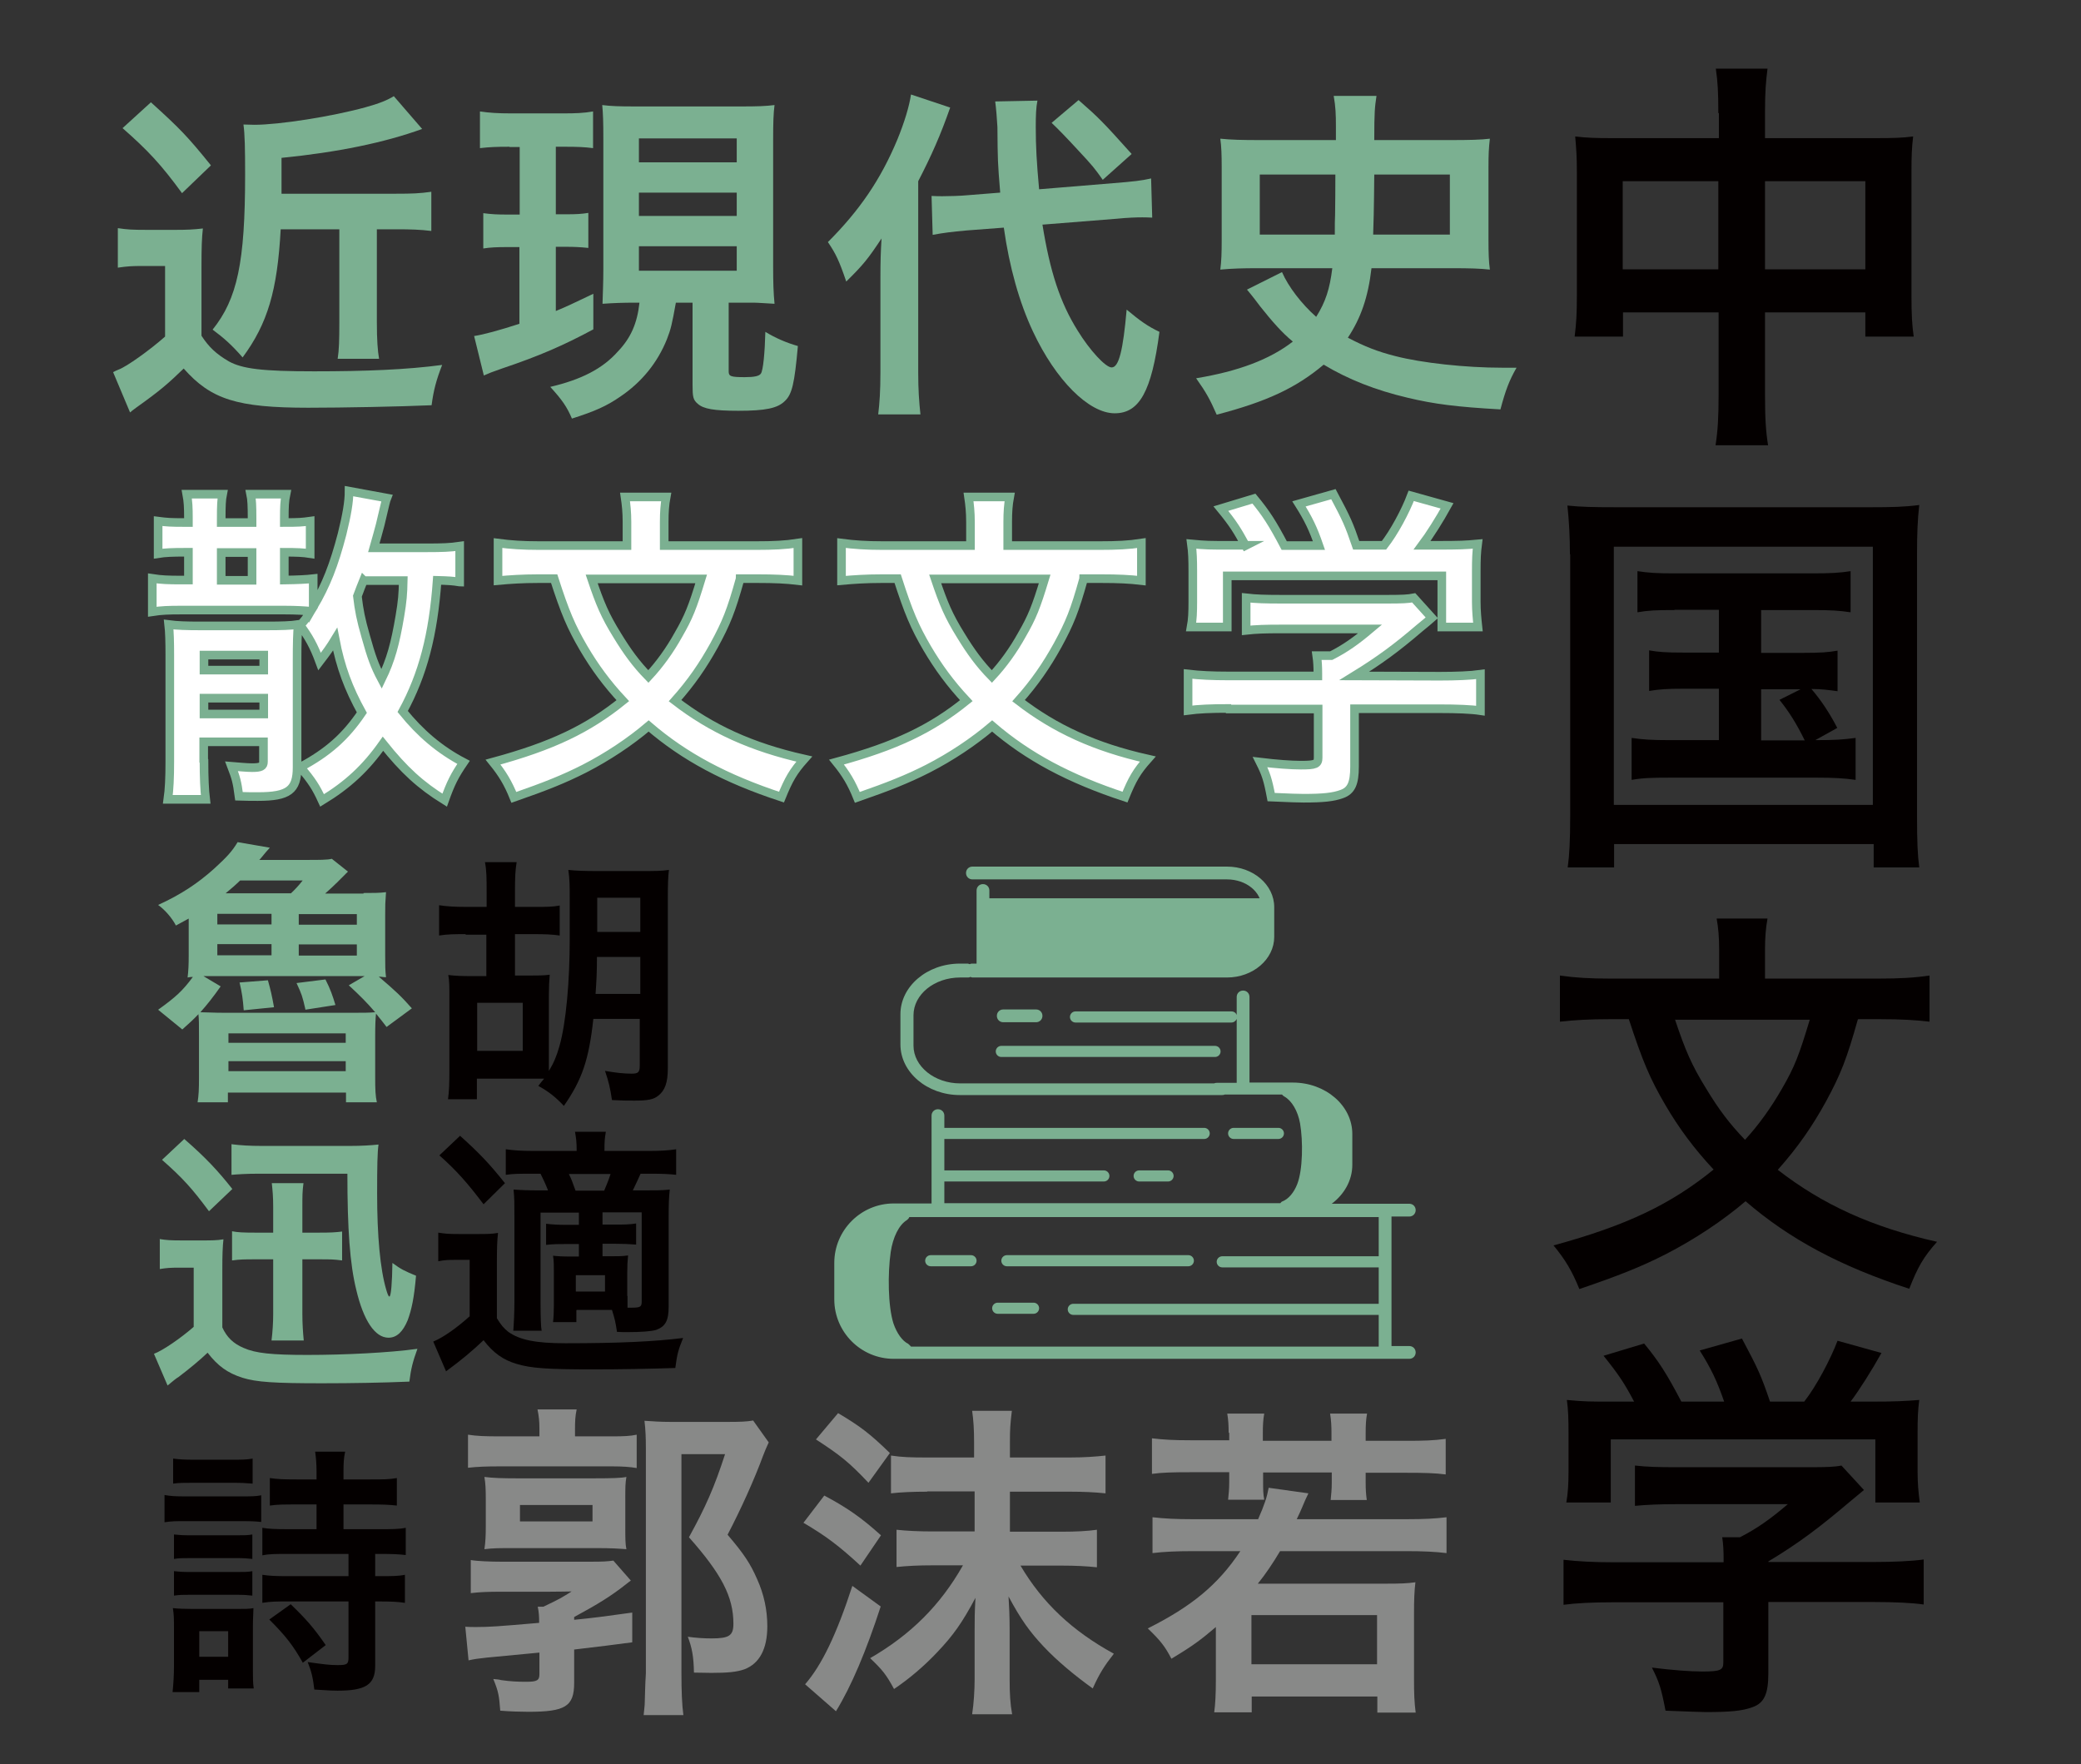 <?xml version="1.0" encoding="UTF-8"?>
<svg id="uuid-c9685f12-18b9-4a4f-9e36-f7a72088c28b" data-name="レイヤー 2" xmlns="http://www.w3.org/2000/svg" width="74.88" height="63.48" viewBox="0 0 74.88 63.48">
  <rect x="0" y="0" width="74.88" height="63.48" fill="#333333" stroke="none"/>
  <defs>
    <style>
      .uuid-b484c314-4c06-4941-8d28-bd75ecc567db {
        fill: none;
      }

      .uuid-b484c314-4c06-4941-8d28-bd75ecc567db, .uuid-9846d820-698c-4f7e-9376-90d054f29578, .uuid-e4aa44b8-e3aa-4200-87a5-0e31a106b239, .uuid-e255aa9e-6ac0-48a6-a1be-2cc5b4bdfcda {
        stroke-width: 0px;
      }

      .uuid-ae18e131-ebba-46fd-aaa2-44b07607107f {
        fill: #fff;
        stroke: #7bb091;
        stroke-miterlimit: 10;
        stroke-width: .31px;
      }

      .uuid-9846d820-698c-4f7e-9376-90d054f29578 {
        fill: #7bb091;
      }

      .uuid-e4aa44b8-e3aa-4200-87a5-0e31a106b239 {
        fill: #888988;
      }

      .uuid-e255aa9e-6ac0-48a6-a1be-2cc5b4bdfcda {
        fill: #040000;
      }
    </style>
  </defs>
  <g id="uuid-9846ff0b-bc5b-43a4-9103-01b4643fdc07" data-name="&amp;lt;レイヤー&amp;gt;">
    <g>
      <g>
        <path class="uuid-ae18e131-ebba-46fd-aaa2-44b07607107f" d="m16.53,20.94c-.23-.04-.41-.05-.8-.06-.14,1.96-.51,3.38-1.24,4.72.63.78,1.33,1.38,2.19,1.83-.32.47-.46.74-.68,1.36-.87-.54-1.46-1.08-2.22-2.03-.62.88-1.27,1.48-2.19,2.04-.22-.48-.36-.69-.78-1.2.99-.53,1.62-1.09,2.21-1.96-.48-.87-.77-1.64-.96-2.64-.17.28-.3.46-.56.8-.21-.57-.4-.9-.7-1.3.17-.19.22-.25.38-.51-.23-.02-.52-.04-.95-.04h-3.71c-.45,0-.72.01-1.04.06v-1.2c.32.05.57.06,1.04.06h.26v-1h-.15c-.41,0-.69.01-.94.05v-1.17c.31.04.45.05.94.05h.15v-.14c0-.41-.01-.61-.06-.88h1.29c-.04.2-.05.4-.05.88v.14h1.11v-.15c0-.43-.01-.68-.05-.87h1.27c-.05.24-.06.45-.06.87v.15c.52,0,.64-.01.93-.05v1.17c-.25-.04-.47-.05-.93-.05v1q.7-.01,1.04-.05v1.02c.47-.8.75-1.52,1.04-2.63.17-.69.25-1.15.25-1.54l1.36.25c-.04.1-.05.16-.24.96-.07.27-.12.44-.23.83h1.92c.53,0,.83-.01,1.17-.06v1.29Zm-9.19,6.44c0,.59.02,1.05.06,1.38h-1.36c.05-.35.07-.77.07-1.37v-3.81c0-.48-.01-.85-.04-1.11.3.04.67.05,1.1.05h2.47c.47,0,.82-.01,1.09-.05-.03.27-.04.7-.04,1.28v3.86c0,.82-.31,1.05-1.41,1.05-.22,0-.4,0-.68-.01-.07-.53-.11-.66-.27-1.08.25.02.56.05.74.05.32,0,.41-.05.41-.21v-.72h-2.15v.68Zm2.15-3.27v-.54h-2.15v.54h2.15Zm0,1.58v-.57h-2.15v.57h2.15Zm-1.53-4.81h1.11v-1h-1.11v1Zm5.12,0c-.09.22-.11.28-.22.57.06.51.12.82.3,1.45.2.72.32,1.06.57,1.53.33-.68.49-1.26.66-2.27.09-.53.11-.79.12-1.27h-1.42Z"/>
        <path class="uuid-ae18e131-ebba-46fd-aaa2-44b07607107f" d="m26.63,20.83c-.32,1.15-.5,1.59-.93,2.38-.41.74-.83,1.35-1.41,2,1.31,1.01,2.74,1.67,4.65,2.1-.4.45-.56.73-.82,1.37-2.01-.66-3.49-1.45-4.78-2.56-.67.57-1.48,1.11-2.32,1.54-.73.37-1.38.63-2.53,1.03-.21-.52-.41-.85-.75-1.27,2.14-.58,3.42-1.2,4.67-2.21-.57-.61-1.01-1.21-1.41-1.89-.45-.77-.67-1.29-1.06-2.5h-.57c-.57,0-1.01.03-1.45.07v-1.35c.46.06.88.09,1.48.09h3.16v-.85c0-.35-.03-.63-.07-.9h1.48c-.05.27-.07.54-.07.9v.85h3.31c.62,0,1.05-.02,1.5-.09v1.35c-.42-.05-.83-.07-1.45-.07h-.63Zm-5.34,0c.3.89.48,1.32.92,2.03.36.59.68,1.03,1.12,1.48.4-.43.77-.94,1.08-1.5.37-.64.51-.99.82-2.01h-3.93Z"/>
        <path class="uuid-ae18e131-ebba-46fd-aaa2-44b07607107f" d="m38.99,20.83c-.32,1.15-.5,1.59-.93,2.38-.41.74-.83,1.35-1.41,2,1.31,1.01,2.74,1.67,4.65,2.1-.4.45-.56.73-.82,1.37-2.01-.66-3.49-1.45-4.78-2.56-.67.57-1.48,1.11-2.32,1.54-.73.37-1.38.63-2.53,1.03-.21-.52-.41-.85-.75-1.27,2.14-.58,3.42-1.2,4.67-2.21-.57-.61-1.01-1.21-1.41-1.89-.45-.77-.67-1.29-1.06-2.5h-.57c-.57,0-1.01.03-1.45.07v-1.35c.46.06.88.09,1.48.09h3.16v-.85c0-.35-.03-.63-.07-.9h1.48c-.05.27-.07.54-.07.9v.85h3.31c.62,0,1.05-.02,1.5-.09v1.35c-.42-.05-.83-.07-1.45-.07h-.63Zm-5.34,0c.3.89.48,1.32.92,2.03.36.59.68,1.03,1.12,1.48.4-.43.77-.94,1.08-1.5.37-.64.51-.99.82-2.01h-3.93Z"/>
        <path class="uuid-ae18e131-ebba-46fd-aaa2-44b07607107f" d="m44.2,25.49c-.62,0-1.08.02-1.45.07v-1.31c.42.05.89.07,1.43.07h3.24v-.09c0-.24-.01-.43-.04-.64h.52c.51-.26.89-.53,1.4-.96h-3.26c-.49,0-.85.01-1.2.05v-1.17c.35.04.7.05,1.21.05h3.92c.46,0,.7-.01.9-.05l.65.72q-.17.15-.43.36c-.84.72-1.45,1.17-2.36,1.73h0s3.08.01,3.08.01c.57,0,1.11-.02,1.46-.07v1.31c-.33-.05-.84-.07-1.47-.07h-3.06v2.08c0,.61-.12.87-.46.99-.3.11-.67.15-1.37.15-.15,0-.53-.01-1.17-.04-.12-.64-.19-.84-.4-1.26.58.07,1.11.11,1.47.11.53,0,.62-.04.62-.27v-1.75h-3.22Zm.62-5.86c-.29-.53-.43-.77-.89-1.33l1.19-.36c.43.52.67.89,1.09,1.69h1.25c-.21-.61-.38-.96-.72-1.5l1.24-.35c.48.9.56,1.08.82,1.84h1c.36-.46.77-1.22.98-1.78l1.29.36c-.27.49-.63,1.06-.9,1.42h.54c.82,0,1.03-.01,1.46-.05-.04.31-.05.54-.05.99v1.1c0,.32.03.62.06.9h-1.3v-1.84h-7.72v1.84h-1.3c.05-.27.06-.54.06-.91v-1.09c0-.42-.01-.7-.05-.99.54.05.61.05,1.41.05h.56Z"/>
      </g>
      <g>
        <path class="uuid-e255aa9e-6ac0-48a6-a1be-2cc5b4bdfcda" d="m16.76,33.61c-.38,0-.65,0-.96.05v-1.09c.27.04.54.06.97.06h.74v-.51c0-.53,0-.79-.06-1.1h1.14c-.05.31-.06.55-.06,1.09v.52h.71c.43,0,.65,0,.9-.05v1.08c-.27-.04-.53-.05-.92-.05h-.69v1.49h.49c.31,0,.54,0,.76-.03-.02.22-.03.46-.03.75v2.26c0,.19,0,.23,0,.45.18-.29.28-.54.38-.89.24-.84.37-2.34.37-3.85v-1.41c0-.5,0-.73-.05-1.08.28.03.58.04,1.04.04h1.56c.5,0,.74,0,1.02-.04-.03.22-.04.52-.04,1.03v6.1c0,.52-.1.8-.34.99-.17.14-.38.18-.86.18-.25,0-.44,0-.81-.02-.06-.42-.12-.67-.25-1.05.4.07.69.1.96.1.25,0,.29-.06.29-.31v-1.66h-1.67c-.16,1.46-.4,2.18-1.06,3.13-.29-.31-.54-.51-.92-.72.1-.13.13-.17.21-.26-.2,0-.3,0-.52,0h-1.9v.74h-1.04c.04-.28.05-.56.05-1.07v-2.64c0-.3,0-.57-.04-.76.25.03.45.04.82.04h.55v-1.49h-.75Zm.41,4.2h1.64v-1.73h-1.64v1.73Zm4.31-3.38c0,.6-.02.88-.05,1.33h1.61v-1.33h-1.56Zm1.56-2.13h-1.55v1.23h1.55v-1.23Z"/>
        <path class="uuid-e255aa9e-6ac0-48a6-a1be-2cc5b4bdfcda" d="m15.77,44.35c.25.04.38.05.75.05h.69c.28,0,.49,0,.71-.04-.03.27-.04.54-.04,1.03v2.04c.15.25.25.36.41.49.41.29.98.41,2.06.41,1.91,0,3.2-.06,4.23-.19-.18.45-.21.56-.28,1.08-.92.03-1.96.05-2.98.05-1.62,0-2.22-.04-2.74-.2-.47-.14-.83-.39-1.18-.85-.4.38-.79.71-1.35,1.12l-.46-1.07c.36-.15.83-.48,1.31-.91v-2.03h-.49c-.25,0-.4,0-.64.05v-1.03Zm.79-3.48c.71.64,1.04.99,1.61,1.7l-.77.76c-.58-.77-.98-1.22-1.59-1.76l.75-.71Zm4.18,6.27v.43h-.84c.02-.18.03-.37.03-.62v-1.15c0-.28,0-.43-.03-.62.18.02.31.03.66.03h.27v-.45h-.42c-.3,0-.49,0-.76.03v-.76c.23.03.45.04.76.04h.42v-.44h-1.38v3.19q0,.86.04,1.06h-1.02c.02-.25.04-.67.04-1.06v-3.04c0-.51,0-.64-.03-.98.29.02.5.03.98.03h.26c-.09-.23-.17-.4-.27-.6h-.28c-.48,0-.7,0-.97.04v-.92c.27.04.56.06.99.06h1.56c0-.33-.02-.46-.06-.69h1.11c-.04.25-.05.32-.05.69h1.61c.44,0,.71-.02.97-.06v.92c-.25-.03-.53-.04-.91-.04h-.37q-.11.25-.28.6h.41c.42,0,.66,0,.92-.03-.03.28-.04.5-.04,1v3.22c0,.5-.12.71-.45.83-.17.05-.52.08-1.06.08-.06,0-.19,0-.35-.01-.05-.35-.08-.47-.18-.79h-1.26Zm1-4.3c.07-.17.15-.35.23-.6h-1.5c.11.23.11.24.24.6h1.02Zm-1.02,3.63h1.05v-.59h-1.05v.59Zm1.86.17c0,.21,0,.32,0,.41q.13,0,.15,0c.3,0,.36-.03.36-.21v-3.22h-1.41v.44h.43c.31,0,.55,0,.78-.04v.76c-.27-.02-.46-.03-.78-.03h-.43v.45h.28c.29,0,.44,0,.64-.03-.02.19-.03.37-.03.64v.81Z"/>
      </g>
      <g>
        <path class="uuid-9846d820-698c-4f7e-9376-90d054f29578" d="m13.08,32.13c.36,0,.57,0,.81-.03-.03.41-.03.45-.03.81v1.47c0,.36,0,.53.03.78-.11,0-.15-.02-.26-.02.62.53.81.71,1.19,1.14l-.91.67c-.1-.13-.23-.3-.38-.48-.02.2-.03.42-.03.84v1.44c0,.47.01.68.06.91h-1.11v-.35h-4.25v.35h-1.09c.04-.26.05-.46.05-.89v-1.46c0-.48,0-.63-.02-.82-.2.21-.3.3-.58.55l-.87-.71c.64-.46.88-.68,1.25-1.18-.06,0-.09,0-.19.02.03-.24.04-.45.04-.79v-1.33c-.18.1-.24.13-.46.25-.14-.27-.39-.56-.64-.74.83-.38,1.43-.78,2.02-1.31.46-.42.65-.63.84-.95l1.16.2c-.11.12-.18.2-.3.35-.04.05-.05.06-.08.09h1.67c.53,0,.77,0,.94-.04l.58.46q-.11.11-.39.39c-.09.09-.27.26-.43.4h1.38Zm-5.56,2.99h-.2l.62.37c-.26.37-.48.65-.73.93.21,0,.43.02.9.02h4.49c.51,0,.65,0,.9-.02-.29-.34-.54-.59-.95-.97l.57-.33h-5.59Zm.3-1.86h1.95v-.38h-1.95v.38Zm0,1.11h1.95v-.4h-1.95v.4Zm2.65-2.23c.12-.11.28-.28.42-.46h-2.25c-.13.13-.36.33-.52.46h2.35Zm-2.25,5.38h4.22v-.34h-4.22v.34Zm0,1.02h4.22v-.36h-4.22v.36Zm.55-2.19c-.03-.4-.06-.62-.15-1l1.02-.08c.1.36.14.53.22.97l-1.09.11Zm2.22-.03c-.11-.48-.13-.54-.32-.95l1.04-.13c.18.35.26.59.36.92l-1.09.17Zm-.24-3.05h2.09v-.38h-2.09v.38Zm0,1.11h2.09v-.4h-2.09v.4Z"/>
        <path class="uuid-9846d820-698c-4f7e-9376-90d054f29578" d="m5.74,44.58c.25.04.4.05.79.05h.76c.3,0,.52,0,.75-.04-.03.29-.04.56-.04,1.08v2.09c.16.35.39.58.77.74.43.19,1.01.25,2.29.25,1.35,0,2.96-.08,3.96-.22-.17.47-.23.71-.29,1.18-.96.04-2.05.06-3.14.06-1.71,0-2.36-.04-2.87-.2-.53-.17-.88-.42-1.25-.9-.26.25-.67.59-1.04.87-.07.04-.2.14-.4.31l-.49-1.14c.32-.12.96-.56,1.43-.97v-2.13h-.55c-.28,0-.43.01-.67.05v-1.09Zm.89-3.6c.76.66,1.21,1.14,1.73,1.8l-.84.8c-.61-.82-.93-1.18-1.69-1.85l.8-.75Zm1.71.19c.32.04.65.06,1.08.06h3.17c.41,0,.74-.02,1.03-.05-.04.28-.05.76-.05,1.76,0,1.53.11,2.73.33,3.47.04.14.08.24.11.24.06,0,.1-.49.11-1.21.31.23.44.29.85.46-.07.81-.16,1.22-.3,1.6-.17.41-.39.63-.69.63-.49,0-.9-.62-1.16-1.72-.23-.93-.32-2.18-.32-4.18h-3.24c-.38,0-.7.02-.93.04v-1.11Zm.84,4.14c-.37,0-.54,0-.83.04v-1.05c.2.04.4.05.83.05h.65v-.93c0-.36-.02-.57-.05-.85h1.14c-.04.3-.04.45-.04.85v.93h.6c.43,0,.59-.01.83-.04v1.04c-.31-.04-.4-.04-.83-.04h-.6v1.97c0,.33.02.65.05.95h-1.16c.04-.32.06-.65.06-.95v-1.97h-.65Z"/>
      </g>
      <path class="uuid-e255aa9e-6ac0-48a6-a1be-2cc5b4bdfcda" d="m5.92,53.79c.22.04.4.05.75.05h1.98c.37,0,.56,0,.75-.04v.96c-.19-.02-.34-.03-.71-.03h-2.02c-.33,0-.49,0-.75.04v-.98Zm.29,7.09c.03-.29.05-.62.05-.91v-1.38c0-.32,0-.5-.04-.73.2.02.41.03.73.03h1.54c.33,0,.48,0,.63-.03,0,.16-.02.34-.02.68v1.49c0,.36,0,.5.03.72h-.92v-.31h-1.04v.44h-.96Zm.02-8.4c.25.03.39.04.75.04h1.36c.36,0,.51,0,.75-.04v.9c-.25-.02-.41-.03-.75-.03h-1.36c-.33,0-.53,0-.75.03v-.9Zm.03,2.73c.19.02.3.03.6.03h1.64c.3,0,.41,0,.58-.03v.88c-.19-.02-.3-.03-.58-.03h-1.64c-.29,0-.41,0-.6.03v-.88Zm0,1.32c.18.02.29.03.6.03h1.64c.29,0,.43,0,.58-.03v.88c-.19-.02-.29-.03-.6-.03h-1.63c-.29,0-.37,0-.59.03v-.88Zm.91,3.08h1.04v-.92h-1.04v.92Zm3.18-3.7c-.43,0-.67,0-.91.05v-.99c.23.04.48.05.91.05h1.04v-.89h-.71c-.45,0-.7,0-.97.04v-.99c.27.04.49.05.96.05h.72v-.29c0-.27-.02-.49-.05-.71h1.08c-.05.22-.06.41-.06.71v.29h.95c.48,0,.69,0,.97-.05v.99c-.27-.03-.51-.04-.95-.04h-.97v.89h1.3c.44,0,.7,0,.94-.05v.98c-.25-.03-.49-.04-.92-.04h-.18v.8h.15c.45,0,.69,0,.92-.05v1.01c-.27-.04-.5-.05-.92-.05h-.15v2.32c0,.67-.34.89-1.35.89-.14,0-.22,0-.84-.04-.05-.44-.11-.67-.24-.99.56.08.8.11,1.07.11.35,0,.4-.03.4-.28v-2.01h-2.19c-.4,0-.6,0-.91.05v-1.01c.24.04.51.05.91.05h2.19v-.8h-2.19Zm.55,3.92c-.36-.64-.63-.98-1.21-1.56l.77-.55c.56.54.84.86,1.26,1.47l-.83.64Z"/>
      <g>
        <path class="uuid-e255aa9e-6ac0-48a6-a1be-2cc5b4bdfcda" d="m61.83,4.07c0-.75-.02-1.11-.09-1.6h1.86c-.06.47-.09.85-.09,1.54v.96h3.99c.64,0,.96-.01,1.34-.06-.05.41-.06.72-.06,1.29v4.45c0,.66.02,1.04.08,1.46h-1.74v-.87h-3.61v2.95c0,.88.03,1.33.11,1.83h-1.89c.08-.52.11-.99.11-1.83v-2.95h-3.44v.87h-1.74c.06-.47.08-.84.08-1.46v-4.46c0-.55-.02-.81-.06-1.28.41.05.73.06,1.33.06h3.84v-.9Zm-3.44,2.45v3.17h3.44v-3.17h-3.44Zm8.73,3.17v-3.17h-3.61v3.17h3.61Z"/>
        <path class="uuid-e255aa9e-6ac0-48a6-a1be-2cc5b4bdfcda" d="m56.49,19.94c0-.62-.03-1.17-.09-1.75.49.05.93.06,1.72.06h9.22c.72,0,1.19-.01,1.72-.08-.06.53-.08,1.02-.08,1.77v9.38c0,.99.02,1.43.08,1.89h-1.64v-.84h-9.34v.84h-1.67c.06-.43.09-.93.09-1.9v-9.37Zm1.58,9.02h9.32v-9.29h-9.32v9.29Zm2.18-7.01c-.64,0-.93.01-1.33.08v-1.48c.4.06.67.08,1.33.08h4.97c.67,0,.99-.02,1.37-.08v1.48c-.41-.06-.7-.08-1.36-.08h-1.86v1.54h1.49c.64,0,.93-.02,1.26-.08v1.46c-.3-.04-.56-.08-.94-.08.37.43.67.9.93,1.4l-.79.44c.72,0,1-.02,1.45-.08v1.51c-.41-.06-.81-.08-1.39-.08h-5.3c-.65,0-.97.01-1.37.08v-1.51c.41.06.73.08,1.37.08h1.77v-1.85h-1.26c-.61,0-.88.02-1.25.08v-1.46c.33.06.61.08,1.25.08h1.26v-1.54h-1.6Zm3.12,4.69h1.57c-.29-.59-.55-1.01-.91-1.46l.76-.38h-1.42v1.85Z"/>
        <path class="uuid-e255aa9e-6ac0-48a6-a1be-2cc5b4bdfcda" d="m66.85,36.68c-.4,1.42-.61,1.96-1.14,2.94-.5.91-1.02,1.66-1.74,2.47,1.61,1.25,3.38,2.06,5.73,2.59-.49.55-.69.9-1,1.69-2.48-.81-4.3-1.78-5.89-3.15-.82.7-1.83,1.37-2.86,1.9-.9.46-1.71.78-3.12,1.26-.26-.64-.5-1.05-.93-1.57,2.64-.72,4.22-1.48,5.76-2.73-.7-.75-1.25-1.49-1.74-2.33-.55-.94-.82-1.58-1.31-3.08h-.7c-.7,0-1.25.03-1.78.09v-1.66c.56.08,1.08.11,1.83.11h3.9v-1.05c0-.43-.03-.78-.09-1.11h1.83c-.06.33-.09.67-.09,1.11v1.05h4.08c.76,0,1.29-.03,1.84-.11v1.66c-.52-.06-1.02-.09-1.78-.09h-.78Zm-6.58,0c.37,1.1.59,1.63,1.13,2.5.44.73.84,1.26,1.39,1.83.49-.53.94-1.16,1.33-1.84.46-.79.62-1.22,1-2.48h-4.84Z"/>
        <path class="uuid-e255aa9e-6ac0-48a6-a1be-2cc5b4bdfcda" d="m58.04,57.65c-.76,0-1.33.03-1.78.09v-1.62c.52.06,1.1.09,1.77.09h3.99v-.11c0-.29-.01-.53-.05-.79h.64c.62-.32,1.1-.66,1.72-1.19h-4.02c-.61,0-1.05.02-1.48.06v-1.45c.43.05.87.06,1.49.06h4.83c.56,0,.87-.01,1.11-.06l.81.88q-.21.18-.53.44c-1.04.88-1.78,1.45-2.91,2.13v.02h3.79c.7,0,1.37-.03,1.8-.09v1.62c-.41-.06-1.04-.09-1.81-.09h-3.78v2.56c0,.75-.15,1.07-.56,1.22-.37.14-.82.18-1.69.18-.18,0-.66-.02-1.45-.05-.15-.79-.23-1.04-.49-1.55.72.09,1.37.14,1.81.14.66,0,.76-.05.76-.33v-2.16h-3.98Zm.76-7.22c-.35-.66-.53-.94-1.1-1.65l1.46-.44c.53.64.82,1.1,1.34,2.09h1.54c-.26-.75-.47-1.19-.88-1.84l1.52-.43c.59,1.11.69,1.33,1.01,2.27h1.23c.44-.56.94-1.51,1.2-2.19l1.58.44c-.34.61-.78,1.31-1.11,1.75h.67c1.01,0,1.26-.02,1.8-.06-.05.38-.06.67-.06,1.22v1.36c0,.4.03.76.08,1.11h-1.6v-2.27h-9.52v2.27h-1.6c.06-.33.08-.67.08-1.13v-1.34c0-.52-.01-.87-.06-1.22.67.06.75.06,1.74.06h.69Z"/>
      </g>
      <g>
        <path class="uuid-9846d820-698c-4f7e-9376-90d054f29578" d="m4.25,8.21c.32.05.53.06,1,.06h1.1c.36,0,.62-.01.95-.05-.04.36-.05.71-.05,1.36v2.5c.26.4.52.65.98.92.49.27,1.2.36,3.07.36s3.34-.06,4.61-.23c-.21.54-.31.91-.38,1.45-1.13.05-3.21.09-4.44.09-2.56,0-3.5-.3-4.48-1.41-.56.54-.83.78-1.7,1.4-.06.05-.13.09-.23.18l-.61-1.45q.07-.04.19-.09c.29-.1,1.15-.72,1.68-1.19v-2.54h-.83c-.35,0-.53.01-.87.06v-1.42Zm1.18-4.53c1.05.95,1.32,1.23,2.16,2.27l-1.04,1c-.76-1.04-1.23-1.54-2.14-2.34l1.01-.92Zm4.67,4.57c-.12,2.21-.47,3.39-1.37,4.61-.41-.47-.69-.71-1.08-1,.89-1.11,1.17-2.42,1.17-5.58,0-.91-.01-1.45-.06-1.8.3.01.32.01.4.01.88,0,2.8-.3,3.99-.63.48-.13.8-.26,1.02-.4l1.02,1.18c-1.35.49-3.04.84-5.06,1.04v1.29h4.12c.58,0,.85-.01,1.27-.07v1.41c-.39-.05-.76-.06-1.23-.06h-.73v3.33c0,.66.03,1.04.08,1.33h-1.49c.05-.32.06-.67.06-1.33v-3.33h-2.11Z"/>
        <path class="uuid-9846d820-698c-4f7e-9376-90d054f29578" d="m18.33,5.28c-.48,0-.71.01-1.06.05v-1.32c.34.05.65.07,1.13.07h1.84c.47,0,.76-.01,1.1-.07v1.32c-.31-.04-.57-.05-1-.05h-.34v2.43h.38c.36,0,.53-.01.79-.05v1.26c-.3-.03-.51-.04-.79-.04h-.38v2.31c.44-.18.67-.3,1.35-.62v1.28c-1.04.56-1.92.95-3.29,1.41-.35.12-.47.17-.65.25l-.35-1.42c.34-.05.92-.21,1.63-.44v-2.76h-.45c-.34,0-.6.01-.85.05v-1.27c.31.04.49.05.88.05h.43v-2.43h-.36Zm4.52,5.61c-.44,0-.72.01-1.17.04.01-.38.03-.75.03-1.25v-4.65c0-.67-.01-.92-.04-1.25.32.04.6.05,1.2.05h3.81c.57,0,.87-.01,1.19-.05-.04.3-.05.65-.05,1.25v4.57c0,.54.01.92.05,1.33-.23-.01-.59-.04-.74-.04h-.91v2.47c0,.18.07.21.58.21.35,0,.52-.04.58-.13.08-.12.14-.73.16-1.5.36.22.75.39,1.17.51-.12,1.35-.21,1.74-.47,1.98-.26.26-.7.35-1.67.35-.89,0-1.26-.07-1.46-.25-.17-.14-.19-.25-.19-.69v-2.95h-.6c-.14.78-.18.95-.32,1.31-.34.85-.91,1.55-1.68,2.07-.49.34-.92.53-1.74.79-.18-.42-.35-.67-.78-1.14,1.11-.26,1.88-.65,2.43-1.27.47-.49.7-1.02.78-1.76h-.17Zm.14-5.05h3.52v-.86h-3.52v.86Zm0,1.93h3.52v-.84h-3.52v.84Zm0,1.97h3.52v-.88h-3.52v.88Z"/>
        <path class="uuid-9846d820-698c-4f7e-9376-90d054f29578" d="m31.68,10.02c0-.63.01-.93.04-1.44-.49.74-.66.95-1.27,1.55-.25-.74-.38-1.01-.66-1.42,1.14-1.14,1.9-2.25,2.5-3.69.25-.61.43-1.2.49-1.62l1.41.47c-.35,1-.67,1.72-1.15,2.65v6.89c0,.6.03,1.04.08,1.5h-1.52c.05-.42.08-.83.08-1.53v-3.37Zm5.83-1.94c.27,1.68.63,2.8,1.27,3.82.43.7,1,1.32,1.22,1.32.26,0,.41-.61.54-2.08.49.41.76.6,1.18.8-.28,2.14-.72,2.93-1.61,2.93-.93,0-2.12-1.19-2.94-2.94-.49-1.04-.85-2.32-1.05-3.74l-1.32.1c-.56.05-.87.09-1.24.16l-.04-1.4c.19.01.3.01.39.01.22,0,.65-.01.95-.04l1.13-.09c-.09-1.11-.09-1.13-.1-2.36-.01-.23-.05-.71-.08-.92l1.52-.03c-.05.25-.06.52-.06.95,0,.71.03,1.24.12,2.24l2.67-.22c.74-.06,1.01-.09,1.36-.17l.04,1.41c-.19-.01-.29-.01-.36-.01-.21,0-.52.01-.92.05l-2.64.21Zm1.31-4.47c.7.61.87.78,1.9,1.93l-1.04.93c-.29-.41-.34-.48-.91-1.09q-.58-.63-.93-.96l.97-.82Z"/>
        <path class="uuid-9846d820-698c-4f7e-9376-90d054f29578" d="m45.23,9.65c-.5,0-.89.01-1.32.05.04-.3.05-.61.05-1.05v-2.64c0-.42-.01-.74-.05-1.02.39.04.8.05,1.41.05h2.75v-.49c0-.43-.01-.71-.08-1.1h1.54c-.06.41-.08.56-.08,1.59h2.75c.67,0,1.09-.01,1.41-.05-.04.34-.05.57-.05,1.02v2.64c0,.45.01.76.05,1.05-.36-.04-.74-.05-1.32-.05h-2.94c-.12,1.04-.38,1.79-.85,2.5.61.32,1.07.5,1.7.66.96.25,2.54.42,3.85.42h.52c-.26.45-.4.82-.58,1.5-1.58-.09-2.38-.19-3.34-.42-1.15-.27-2.14-.66-3.02-1.19-1,.84-2.05,1.33-3.85,1.8-.25-.57-.38-.8-.74-1.31,1.51-.25,2.64-.67,3.48-1.32-.38-.31-.75-.73-1.17-1.26-.12-.16-.27-.36-.48-.61l1.26-.63c.23.53.71,1.15,1.23,1.61.34-.54.49-1.01.58-1.75h-2.71Zm2.8-1.21c0-.32,0-.56.01-.71q.01-.67.01-1.45h-2.72v2.16h2.69Zm4.14,0v-2.16h-2.72c-.01,1.22-.03,1.94-.04,2.16h2.76Z"/>
      </g>
      <g>
        <path class="uuid-9846d820-698c-4f7e-9376-90d054f29578" d="m45.38,32.32h-9.78v-.28c0-.13-.1-.23-.23-.23s-.23.1-.23.23v2.63h-.16s-.06,0-.08.02c-.03,0-.05-.02-.08-.02h-.28c-1.18,0-2.14.82-2.14,1.82v1.09c0,1,.96,1.82,2.14,1.82h9.43s.07,0,.1-.02h2.06s.04.05.08.07c.27.15.49.52.57.97.11.64.1,1.66-.1,2.18-.12.31-.31.53-.52.62-.04.01-.07.04-.09.07h-12.09v-.78h5.74c.11,0,.2-.09.2-.2s-.09-.2-.2-.2h-5.74v-1.13h9.35c.11,0,.2-.09.2-.2s-.09-.2-.2-.2h-9.35v-.44c0-.13-.1-.23-.23-.23s-.23.1-.23.23v3.16h-1.36c-1.18,0-2.14.96-2.14,2.14v1.31c0,1.18.96,2.14,2.14,2.14h18.55c.13,0,.23-.1.23-.23s-.1-.23-.23-.23h-.64v-4.66h.64c.13,0,.23-.1.23-.23s-.1-.23-.23-.23h-2.79c.45-.34.74-.84.74-1.4v-1.11c0-1.02-.96-1.85-2.14-1.85h-1.56v-3.08c0-.13-.1-.23-.23-.23s-.23.1-.23.23v.65c-.03-.08-.1-.13-.19-.13h-5.61c-.11,0-.2.09-.2.2s.09.2.2.2h5.61c.09,0,.16-.06.19-.13v2.3h-.71s-.07,0-.1.02h-9.14c-.92,0-1.68-.61-1.68-1.36v-1.09c0-.75.75-1.36,1.68-1.36h.28s.06,0,.08-.02c.03,0,.05.02.08.02h9.16c.94,0,1.7-.66,1.7-1.46v-1.07c0-.81-.76-1.46-1.7-1.46h-9.16c-.13,0-.23.1-.23.23s.1.23.23.23h9.16c.69,0,1.24.45,1.24,1m4.22,12.56s0,0-.01,0h-5.62c-.11,0-.2.09-.2.2s.09.2.2.2h5.62s0,0,.01,0v1.31h-10.99c-.11,0-.2.09-.2.2s.09.2.2.2h10.99v1.14h-16.83s-.06-.07-.1-.1c-.21-.1-.41-.38-.53-.73-.2-.62-.21-1.81-.1-2.57.08-.54.3-.98.58-1.15.04-.03.07-.06.09-.11h16.89v1.41Z"/>
        <path class="uuid-9846d820-698c-4f7e-9376-90d054f29578" d="m36.23,45.56h6.53c.11,0,.2-.09.2-.2s-.09-.2-.2-.2h-6.53c-.11,0-.2.09-.2.2s.09.2.2.2Z"/>
        <path class="uuid-9846d820-698c-4f7e-9376-90d054f29578" d="m33.49,45.56h1.45c.11,0,.2-.09.2-.2s-.09-.2-.2-.2h-1.45c-.11,0-.2.09-.2.2s.09.2.2.2Z"/>
        <path class="uuid-9846d820-698c-4f7e-9376-90d054f29578" d="m35.9,47.27h1.29c.11,0,.2-.09.2-.2s-.09-.2-.2-.2h-1.29c-.11,0-.2.09-.2.2s.09.2.2.2Z"/>
        <path class="uuid-9846d820-698c-4f7e-9376-90d054f29578" d="m46,40.98c.11,0,.2-.09.2-.2s-.09-.2-.2-.2h-1.61c-.11,0-.2.09-.2.2s.09.2.2.2h1.61Z"/>
        <path class="uuid-9846d820-698c-4f7e-9376-90d054f29578" d="m40.99,42.11c-.11,0-.2.09-.2.2s.09.2.2.2h1.04c.11,0,.2-.09.2-.2s-.09-.2-.2-.2h-1.04Z"/>
        <path class="uuid-9846d820-698c-4f7e-9376-90d054f29578" d="m35.83,37.83c0,.11.09.2.2.2h7.69c.11,0,.2-.09.2-.2s-.09-.2-.2-.2h-7.69c-.11,0-.2.09-.2.2Z"/>
        <path class="uuid-9846d820-698c-4f7e-9376-90d054f29578" d="m37.28,36.32h-1.18c-.13,0-.23.1-.23.23s.1.23.23.23h1.18c.13,0,.23-.1.23-.23s-.1-.23-.23-.23Z"/>
      </g>
      <rect class="uuid-b484c314-4c06-4941-8d28-bd75ecc567db" width="74.88" height="63.48"/>
      <g>
        <path class="uuid-e4aa44b8-e3aa-4200-87a5-0e31a106b239" d="m16.74,58.53c.12.01.27.01.39.01.47,0,.77-.02,2.27-.15,0-.25-.01-.38-.05-.58h.2c.59-.28.65-.32,1.02-.55-.1,0-.49.01-.82.01h-1.7c-.49,0-.76.01-1.11.05v-1.19c.22.04.7.06,1.12.06h3.17c.47,0,.63-.01.84-.04l.63.72c-.07.05-.1.07-.16.12-.53.42-1.01.72-1.88,1.19v.1c.71-.07,1.08-.12,2.09-.26v1.07q-.81.11-2.09.26v1.2c0,.85-.32,1.04-1.65,1.04-.26,0-.64-.01-1.01-.04-.04-.53-.06-.68-.25-1.14.12.01.22.02.28.04.36.05.59.06.91.06.38,0,.47-.05.47-.27v-.78l-1.89.18c-.37.04-.43.05-.66.1l-.12-1.24Zm2.67-7.12c0-.27-.02-.46-.07-.7h1.41c-.05.23-.06.42-.06.71v.26h1.35c.39,0,.64-.01.87-.06v1.2c-.23-.04-.5-.06-.87-.06h-4.07c-.45,0-.77.01-1.13.05v-1.19c.32.05.62.06,1.13.06h1.44v-.27Zm-1.93,2.54c0-.36-.01-.58-.05-.81.32.04.65.05,1.14.05h2.86c.58,0,.92-.01,1.11-.05-.04.23-.04.36-.04.79v1.01c0,.41,0,.61.04.8-.29-.02-.49-.04-1.13-.04h-2.84c-.63,0-.81,0-1.14.04.04-.26.05-.49.05-.82v-.96Zm1.23.79h2.61v-.59h-2.61v.59Zm8.95-2.84c-.06.12-.15.34-.2.47-.32.87-.8,1.93-1.28,2.85.59.69.82,1.04,1.06,1.59.25.55.37,1.12.37,1.7,0,.82-.28,1.34-.82,1.55-.28.1-.62.13-1.19.13q-.14,0-.63-.01c-.01-.58-.07-.89-.22-1.29.28.04.57.06.85.06.64,0,.79-.1.79-.53,0-.97-.43-1.79-1.6-3.11.6-1.09.91-1.79,1.3-2.99h-1.57v7.88c0,.65.02,1.14.07,1.51h-1.43c.02-.22.04-.34.04-.46.01-.22.01-.58.04-1.04v-8.11c0-.37-.01-.64-.05-.98.34.02.54.04.96.04h2.02c.48,0,.7-.01.93-.05l.57.8Z"/>
        <path class="uuid-e4aa44b8-e3aa-4200-87a5-0e31a106b239" d="m29.66,53.81c.81.43,1.33.79,2.04,1.43l-.74,1.09c-.76-.7-1.23-1.06-2.05-1.54l.75-.98Zm2.03,3.99c-.52,1.6-1.06,2.88-1.61,3.77l-1.11-.97c.6-.69,1.13-1.79,1.7-3.54l1.02.74Zm-1.54-6.96c.81.48,1.16.75,1.87,1.44l-.77,1.07c-.7-.74-1-.98-1.89-1.56l.8-.95Zm3.2,2.83c-.49,0-.95.02-1.29.06v-1.36c.39.06.71.07,1.29.07h1.7v-.57c0-.43-.02-.77-.07-1.11h1.43c-.06.49-.07.68-.07,1.11v.57h2.15c.52,0,.93-.03,1.29-.07v1.36c-.38-.04-.8-.06-1.28-.06h-2.16v1.44h1.88c.48,0,.91-.02,1.25-.07v1.35c-.38-.04-.79-.06-1.25-.06h-1.5c.79,1.34,1.86,2.35,3.36,3.17-.33.42-.52.71-.76,1.25-.64-.46-1.27-.98-1.76-1.5-.5-.53-.82-.97-1.27-1.81.02.33.04.71.04,1.23v1.77c0,.49.02.86.09,1.24h-1.44c.06-.39.09-.86.09-1.28v-1.73c0-.43,0-.63.03-1.18-.48.9-.8,1.35-1.37,1.95-.47.5-1.01.96-1.56,1.33-.28-.52-.42-.69-.86-1.11,1.47-.85,2.53-1.91,3.34-3.34h-1.12c-.48,0-.88.02-1.27.06v-1.34c.37.04.79.06,1.27.06h1.54v-1.44h-1.7Z"/>
        <path class="uuid-e4aa44b8-e3aa-4200-87a5-0e31a106b239" d="m50.64,54.66c.6,0,1-.02,1.41-.07v1.29c-.41-.05-.84-.07-1.41-.07h-4.58c-.26.44-.54.85-.8,1.17h4.61c.55,0,.76-.01,1.06-.05-.04.34-.05.65-.05,1.14v2.35c0,.49.01.82.06,1.2h-1.38v-.58h-4.52v.57h-1.35c.04-.29.06-.65.06-1.18v-1.89c-.55.47-.85.69-1.6,1.14-.23-.44-.39-.65-.85-1.09,1.57-.79,2.52-1.56,3.33-2.78h-1.73c-.58,0-1.02.02-1.43.07v-1.29c.43.05.85.07,1.43.07h2.37c.23-.52.32-.8.38-1.13l1.43.2c-.1.2-.13.28-.22.49q-.06.15-.2.44h3.98Zm-6.43-3.1c0-.26-.01-.46-.05-.7h1.33c-.04.22-.05.44-.05.7v.28h2.47v-.28c0-.23-.01-.46-.05-.7h1.33c-.04.21-.05.44-.05.7v.28h1.47c.61,0,.97-.01,1.41-.07v1.28c-.37-.05-.8-.06-1.41-.06h-1.47v.34c0,.27.01.41.04.64h-1.3c.02-.22.04-.36.04-.62v-.37h-2.47v.33c0,.31,0,.42.04.65h-1.3c.02-.2.04-.37.04-.63v-.36h-1.4c-.63,0-1.03.01-1.38.06v-1.28c.42.05.77.07,1.38.07h1.4v-.28Zm.82,8.32h4.52v-1.77h-4.52v1.77Z"/>
      </g>
    </g>
  </g>
</svg>